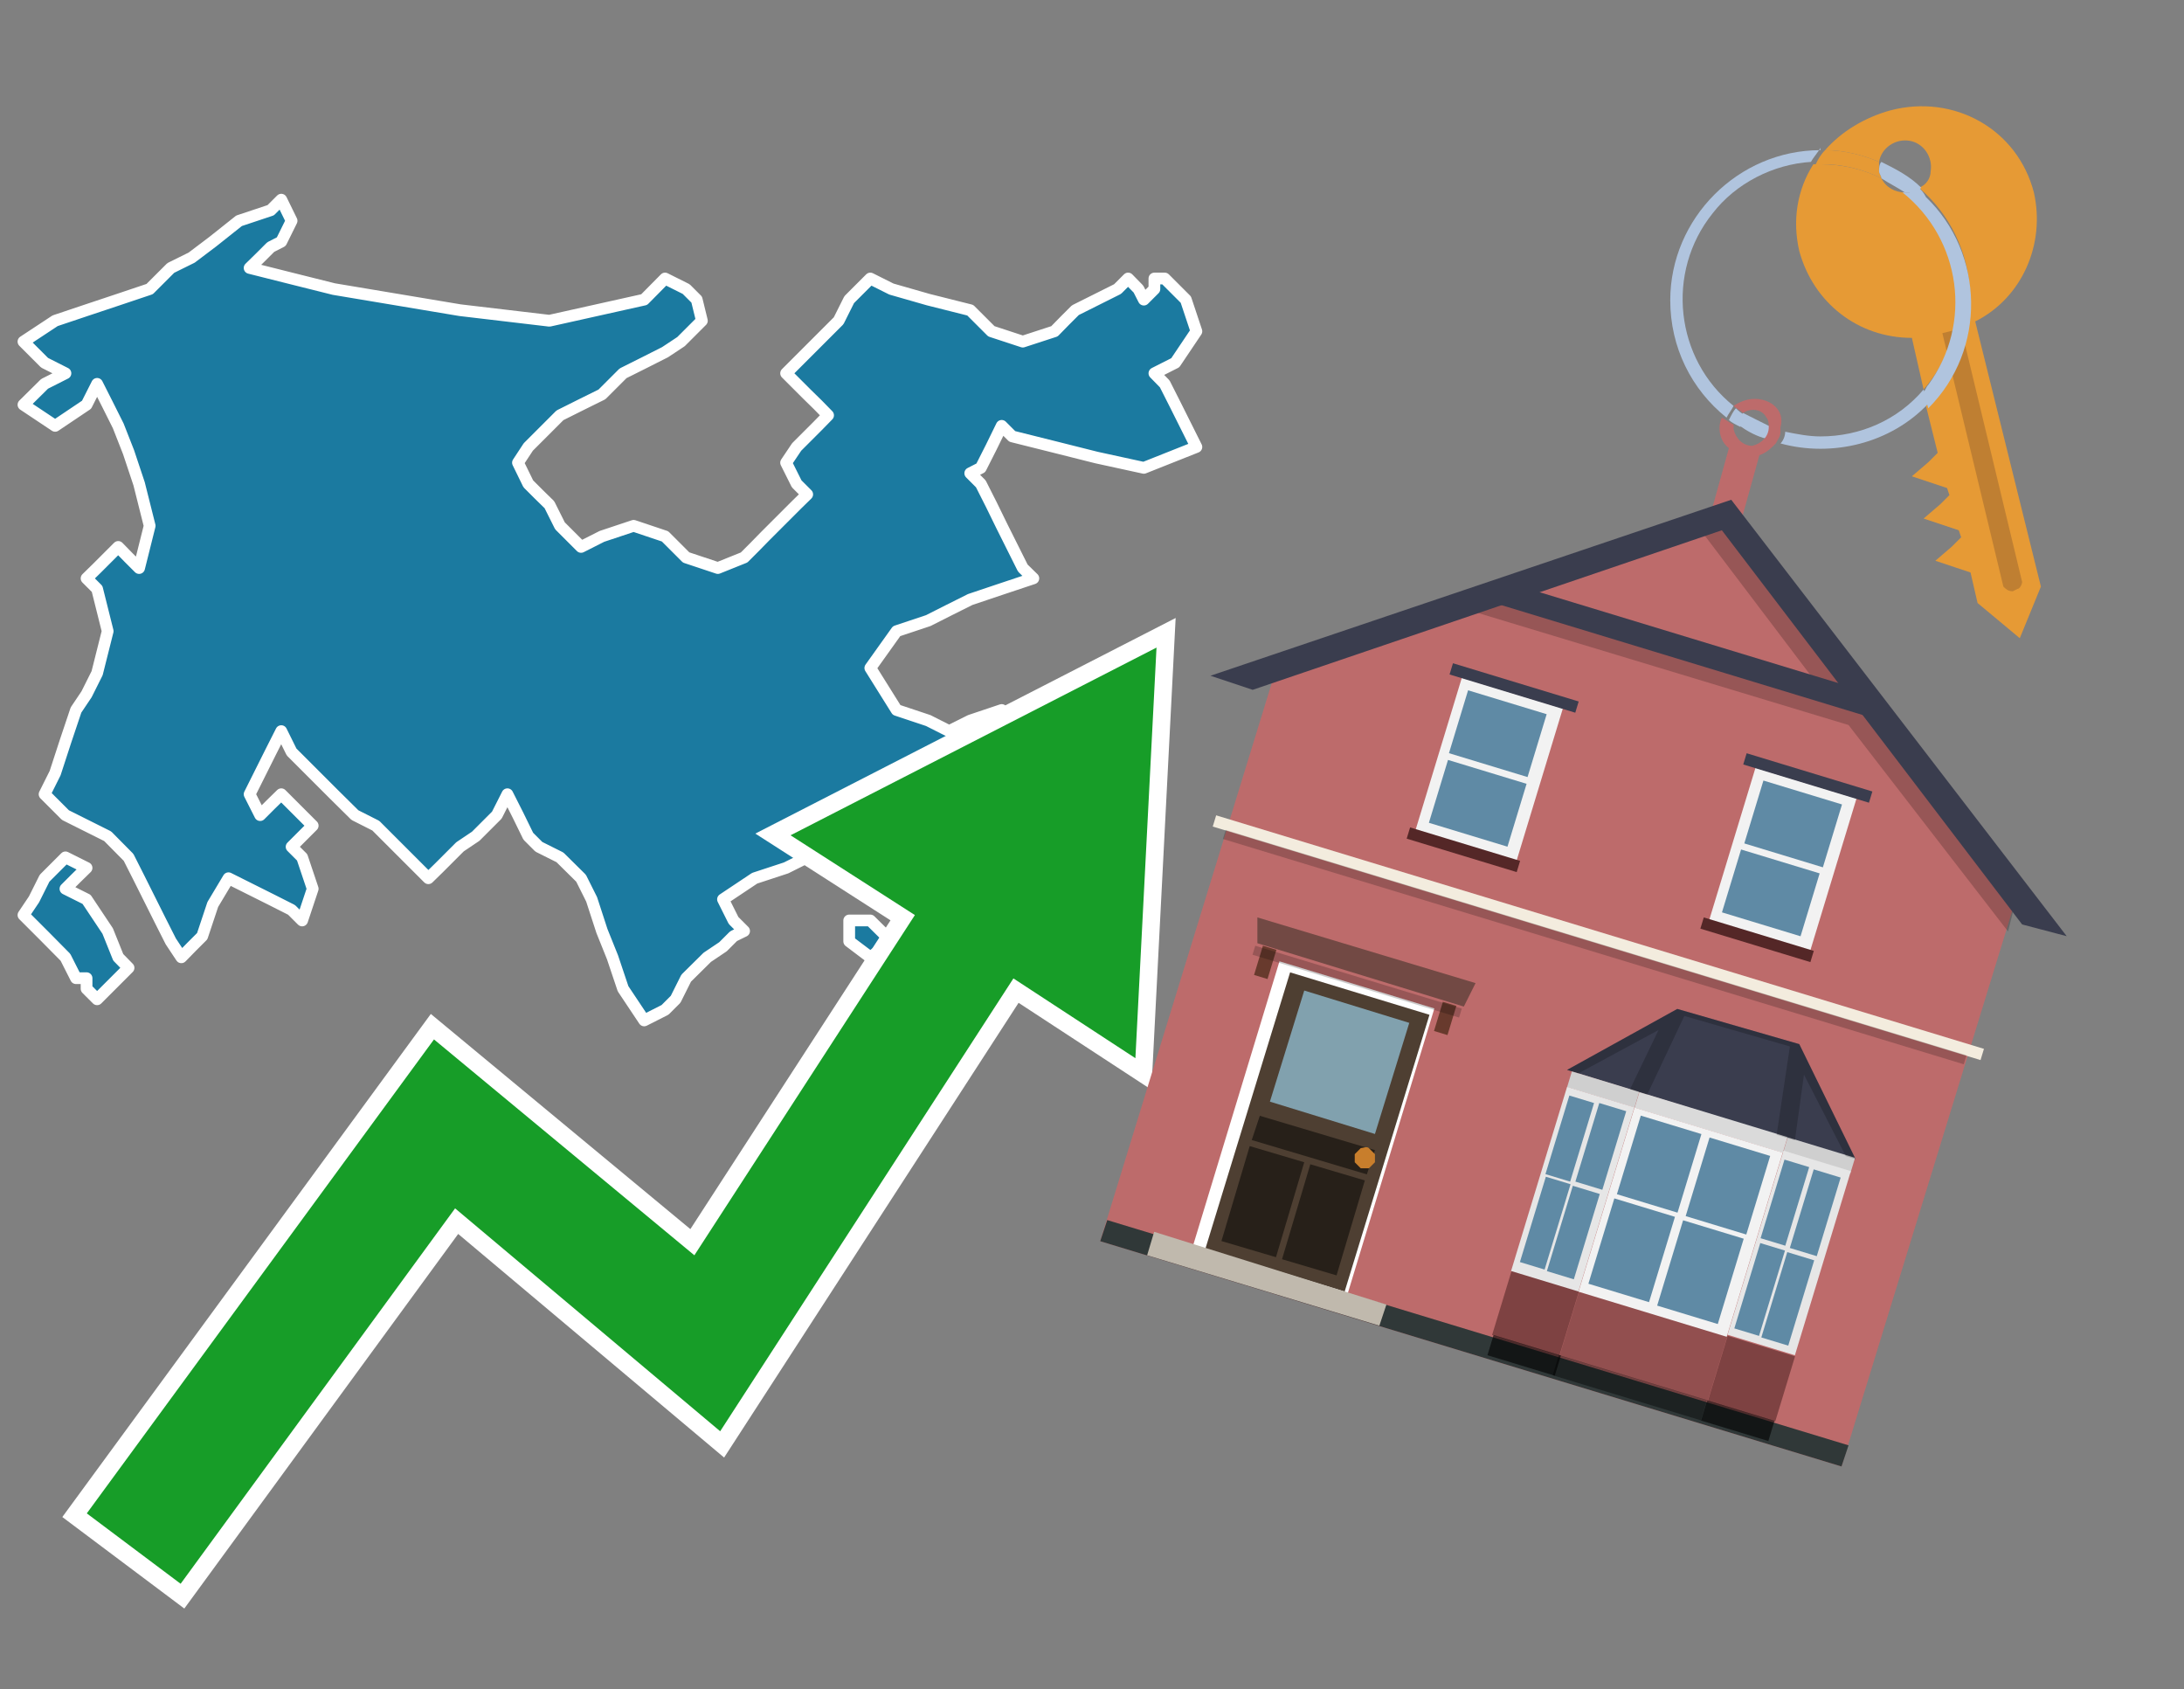 <?xml version="1.0" encoding="utf-8"?>
<!-- Generator: Adobe Illustrator 26.0.3, SVG Export Plug-In . SVG Version: 6.00 Build 0)  -->
<svg version="1.1" id="Text" xmlns="http://www.w3.org/2000/svg" xmlns:xlink="http://www.w3.org/1999/xlink" x="0px" y="0px"
	 width="93.1px" height="72px" viewBox="0 0 93.1 72" style="enable-background:new 0 0 93.1 72;" xml:space="preserve">
<rect x="0" y="0" width="93.1" height="72" fill="#808080" stroke="none"/>
<style type="text/css">
	.st0{fill:#1B7AA0;stroke:#FFFFFF;stroke-width:0.5;stroke-linejoin:round;}
	.st1{fill:none;stroke:#FFFFFF;stroke-width:1.5;stroke-miterlimit:10;}
	.st2{fill:#179D28;}
	.st3{fill:#E69A35;}
	.st4{fill:#B0C4DE;}
	.st5{fill:#BD6B6B;}
	.st6{fill:#BF7F32;}
	.st7{fill-rule:evenodd;clip-rule:evenodd;fill:#BD6B6B;}
	.st8{fill-rule:evenodd;clip-rule:evenodd;fill:#303838;}
	.st9{fill-rule:evenodd;clip-rule:evenodd;fill:#F3ECDE;}
	.st10{opacity:0.2;fill-rule:evenodd;clip-rule:evenodd;}
	.st11{fill-rule:evenodd;clip-rule:evenodd;fill:#3A3D4E;}
	.st12{fill:#724944;}
	.st13{fill-rule:evenodd;clip-rule:evenodd;fill:#FFFFFF;}
	.st14{fill:#4E3F32;}
	.st15{fill:#81A1AE;}
	.st16{fill:#272019;}
	.st17{fill:#C87E2C;}
	.st18{fill-rule:evenodd;clip-rule:evenodd;fill:#C0B9AD;}
	.st19{fill:#683A2D;}
	.st20{opacity:0.2;}
	.st21{opacity:0.6;fill-rule:evenodd;clip-rule:evenodd;fill:#542727;}
	.st22{opacity:0.4;fill-rule:evenodd;clip-rule:evenodd;fill:#542727;}
	.st23{opacity:0.6;fill-rule:evenodd;clip-rule:evenodd;}
	.st24{opacity:0.4;fill-rule:evenodd;clip-rule:evenodd;}
	.st25{fill-rule:evenodd;clip-rule:evenodd;fill:#CFCFCF;}
	.st26{fill-rule:evenodd;clip-rule:evenodd;fill:#DADADA;}
	.st27{fill-rule:evenodd;clip-rule:evenodd;fill:#E6E6E6;}
	.st28{fill-rule:evenodd;clip-rule:evenodd;fill:#F2F2F2;}
	.st29{fill-rule:evenodd;clip-rule:evenodd;fill:#5F8AA5;}
	.st30{opacity:0.2;clip-path:url(#SVGID_00000075153797737028568380000000229847302129778351_);}
	.st31{fill-rule:evenodd;clip-rule:evenodd;fill:#542727;}
</style>
<path class="st0" d="M3.24,41.69L2.79,40.8L1.9,39.9L1.0,39.0L1.45,38.33L1.9,37.43L2.79,36.54L3.69,36.99L3.24,37.43L2.79,37.88L3.69,38.33L4.59,39.68L5.04,40.8L5.48,41.25L5.04,41.69L4.59,42.14L4.14,42.59L3.69,42.14L3.69,41.69ZM49.65,11.87L50.1,12.32L50.55,12.77L51.0,14.12L50.1,15.46L49.21,15.91L49.65,16.36L50.1,17.25L50.55,18.15L51.0,19.05L48.76,19.94L46.74,19.5L44.95,19.05L43.15,18.6L42.7,18.15L42.26,19.05L41.81,19.94L41.36,20.17L41.81,20.62L42.26,21.51L42.7,22.41L43.15,23.31L43.6,24.21L44.05,24.65L42.7,25.1L41.36,25.55L40.46,26.0L39.57,26.45L38.22,26.9L37.1,28.47L38.22,30.26L39.57,30.71L40.46,31.16L41.36,30.71L42.7,30.26L44.05,32.05L43.6,33.85L43.15,34.29L42.7,34.74L42.26,35.19L41.81,35.64L41.36,36.09L40.91,36.54L40.46,37.88L39.57,39.23L38.89,38.78L37.55,38.33L36.2,37.43L36.65,36.54L37.1,35.64L36.65,34.74L36.2,35.19L35.75,35.64L35.3,36.09L34.41,36.54L33.51,36.99L32.17,37.43L30.82,38.33L31.27,39.23L31.72,39.68L31.27,39.9L30.82,40.35L30.15,40.8L29.25,41.69L28.8,42.59L28.35,43.04L27.46,43.49L26.56,42.14L26.11,40.8L25.66,39.68L25.22,38.33L24.77,37.43L23.87,36.54L22.97,36.09L22.52,35.64L22.08,34.74L21.63,33.85L21.18,34.74L20.28,35.64L19.61,36.09L19.16,36.54L18.71,36.99L18.26,37.43L17.82,36.99L17.37,36.54L16.92,36.09L16.47,35.64L16.02,35.19L15.13,34.74L14.23,33.85L13.33,32.95L12.43,32.05L11.99,31.16L11.54,32.05L11.09,32.95L10.64,33.85L11.09,34.74L11.54,34.29L11.99,33.85L12.43,34.29L12.88,34.74L13.33,35.19L12.88,35.64L12.43,36.09L12.88,36.54L13.33,37.88L12.88,39.23L12.43,38.78L11.54,38.33L10.64,37.88L9.74,37.43L9.07,38.55L8.62,39.9L8.17,40.35L7.73,40.8L7.28,40.12L6.83,39.23L6.38,38.33L5.93,37.43L5.48,36.54L4.59,35.64L3.69,35.19L2.79,34.74L1.9,33.85L2.35,32.95L2.79,31.6L3.24,30.26L3.69,29.59L4.14,28.69L4.59,26.9L4.14,25.1L3.69,24.65L4.14,24.21L4.59,23.76L5.04,23.31L5.48,23.76L5.93,24.21L6.38,22.41L5.93,20.62L5.48,19.27L5.04,18.15L4.59,17.25L4.14,16.36L3.69,17.25L2.35,18.15L1.0,17.25L1.9,16.36L2.79,15.91L1.9,15.46L1.0,14.56L2.35,13.67L3.69,13.22L5.04,12.77L6.38,12.32L6.83,11.87L7.28,11.42L8.17,10.98L9.07,10.3L10.19,9.41L11.54,8.96L11.99,8.51L12.43,9.41L11.99,10.3L11.54,10.53L11.09,10.98L10.64,11.42L12.43,11.87L14.23,12.32L16.92,12.77L19.61,13.22L23.42,13.67L27.46,12.77L28.35,11.87L29.25,12.32L29.7,12.77L29.92,13.67L29.03,14.56L28.35,15.01L27.46,15.46L26.56,15.91L26.11,16.36L25.66,16.81L24.77,17.25L23.87,17.7L23.42,18.15L22.97,18.6L22.52,19.05L22.08,19.72L22.52,20.62L22.97,21.07L23.42,21.51L23.87,22.41L24.77,23.31L25.66,22.86L27.01,22.41L28.35,22.86L28.8,23.31L29.25,23.76L30.6,24.21L31.72,23.76L32.17,23.31L32.61,22.86L33.06,22.41L33.51,21.96L33.96,21.51L34.41,21.07L33.96,20.62L33.51,19.72L33.96,19.05L34.41,18.6L34.86,18.15L35.3,17.7L34.86,17.25L34.41,16.81L33.96,16.36L33.51,15.91L33.96,15.46L34.41,15.01L34.86,14.56L35.3,14.12L35.75,13.67L36.2,12.77L37.1,11.87L38.0,12.32L39.57,12.77L41.36,13.22L41.81,13.67L42.26,14.12L43.6,14.56L44.95,14.12L45.39,13.67L45.84,13.22L46.74,12.77L47.64,12.32L48.09,11.87L48.53,12.32L48.76,12.77L49.21,12.32L49.21,11.87ZM37.1,39.23L38.0,40.12L37.1,40.8L36.2,40.12L36.2,39.23Z"/>
<polygon class="st1" points="49.3,27.6 33.7,35.6 39,39 29.6,53.5 18.5,44.3 3.7,64.5 7.7,67.5 19.4,51.5 30.7,61 43.2,41.7 
	48.4,45.1 "/>
<polygon class="st2" points="49.3,27.6 33.7,35.6 39,39 29.6,53.5 18.5,44.3 3.7,64.5 7.7,67.5 19.4,51.5 30.7,61 43.2,41.7 
	48.4,45.1 "/>
<path class="st3" d="M80.2,7.6c0-0.1-0.1-0.2-0.1-0.3c0-0.1,0-0.3,0-0.4c-0.7-0.3-1.5-0.5-2.3-0.5c-0.2,0.2-0.3,0.4-0.4,0.6
	c0.1,0,0.2,0,0.3,0C78.5,7,79.4,7.2,80.2,7.6z"/>
<path class="st4" d="M77.6,6.4c-3.5,0-6.4,2.9-6.4,6.4c0,2,0.9,3.8,2.4,5c0.1-0.2,0.2-0.3,0.3-0.5c-2.5-2-2.9-5.7-0.9-8.2
	c1-1.3,2.6-2.1,4.2-2.2c0.1-0.2,0.3-0.4,0.4-0.6V6.4z"/>
<path class="st3" d="M84.2,13.7c2-1,3-3.3,2.5-5.5C86,5.5,83.3,4,80.6,4.7c-1.1,0.3-2.1,0.9-2.8,1.7c0.8,0,1.6,0.2,2.3,0.5
	c0.1-0.6,0.7-1,1.3-0.9c0.6,0.1,1,0.7,0.9,1.3c0,0.3-0.2,0.6-0.5,0.7c2.7,2.3,2.9,6.4,0.6,9c-0.1,0.1-0.2,0.2-0.3,0.3l0.5,2
	l-0.4,0.4l-0.7,0.6l0.9,0.3l0.6,0.2l0.1,0.3l-0.4,0.4L82,22.1l0.9,0.3l0.6,0.2l0.1,0.3l-0.4,0.4l-0.7,0.6l0.9,0.3l0.6,0.2l0.3,1.3
	l1.8,1.5L87,25L84.2,13.7z"/>
<path class="st3" d="M81.2,8.2c-0.4,0-0.8-0.2-1-0.6C79.4,7.2,78.5,7,77.6,7c-0.1,0-0.2,0-0.3,0c-0.7,1.1-0.9,2.4-0.6,3.7
	c0.6,2.2,2.5,3.7,4.8,3.7l0.5,2.2c2.1-2.4,1.9-6.1-0.6-8.2C81.3,8.3,81.2,8.3,81.2,8.2z"/>
<path class="st4" d="M74.1,18.1c0.4,0.3,0.8,0.5,1.2,0.6c0.1-0.1,0.2-0.3,0.2-0.5l0,0c-0.4-0.2-0.8-0.4-1.2-0.6
	C74.2,17.8,74.1,17.9,74.1,18.1z"/>
<path class="st4" d="M74.4,17.7c-0.2-0.1-0.3-0.2-0.4-0.3c-0.1,0.1-0.2,0.3-0.3,0.5c0.1,0.1,0.3,0.2,0.5,0.3
	C74.1,17.9,74.2,17.8,74.4,17.7z"/>
<path class="st5" d="M74.8,17c-0.3,0-0.6,0.1-0.9,0.3c0.1,0.1,0.3,0.2,0.4,0.3c0.3-0.2,0.8-0.2,1,0.2c0.1,0.1,0.1,0.3,0.1,0.4l0,0
	c0,0.4-0.3,0.7-0.7,0.8c-0.4,0-0.7-0.3-0.8-0.7c0,0,0,0,0-0.1v-0.1c-0.2-0.1-0.3-0.2-0.5-0.3c-0.2,0.4-0.1,1,0.3,1.3l-1,3.6L74,23
	l1-3.6c0.3-0.1,0.5-0.3,0.7-0.5c0.1-0.2,0.2-0.3,0.2-0.5c0-0.1,0-0.1,0-0.2C76.1,17.5,75.5,17,74.8,17z"/>
<path class="st6" d="M86,25.1l-0.2,0.1c-0.2,0-0.3-0.1-0.4-0.2l0,0l-2.6-10.8l0.8-0.2l2.6,10.8C86.2,24.9,86.1,25.1,86,25.1L86,25.1
	z"/>
<path class="st4" d="M80.1,7.3c0,0.1,0.1,0.2,0.1,0.3c0.3,0.2,0.7,0.4,1,0.6c0.1,0,0.2,0,0.3,0c0.1,0,0.3-0.1,0.4-0.2
	c-0.5-0.5-1.1-0.8-1.7-1.1C80.1,7,80.1,7.2,80.1,7.3z"/>
<path class="st4" d="M77.6,18.6c-0.5,0-1-0.1-1.5-0.2c0,0.2-0.1,0.4-0.2,0.5c2.2,0.6,4.7,0,6.3-1.7L82,16.6
	C80.9,17.9,79.3,18.6,77.6,18.6z"/>
<path class="st4" d="M81.8,8c-0.1,0.1-0.2,0.1-0.4,0.2c-0.1,0-0.2,0-0.3,0c2.5,2,3,5.6,1.1,8.2c-0.1,0.1-0.1,0.2-0.2,0.3l0.2,0.7
	c2.5-2.5,2.4-6.6-0.1-9C82,8.2,81.9,8.1,81.8,8L81.8,8z"/>
<g>
	<polygon class="st7" points="86,38.1 73.6,22.1 54.4,28.5 46.9,52.9 78.5,62.5 	"/>
	<polygon class="st8" points="78.5,62.5 78.8,61.6 47.2,52 46.9,52.9 78.5,62.5 	"/>
	
		<rect x="51" y="39.7" transform="matrix(-0.957 -0.291 0.291 -0.957 121.681 98.014)" class="st9" width="34.2" height="0.5"/>
	
		<rect x="51.5" y="40.2" transform="matrix(-0.957 -0.291 0.291 -0.957 121.299 98.817)" class="st10" width="33" height="0.4"/>
	<path class="st10" d="M86.1,37.7l-4.1-5.4l0,0l0,0l-8.1-10.6l-1.4,0.9l5,6.6c-4.8-1.5-13.6-4.2-13.8-4.2l-2.1,0.7l17.2,5.2l6.8,8.8
		L86.1,37.7z"/>
	
		<rect x="63.4" y="27.2" transform="matrix(0.957 0.291 -0.291 0.957 11.183 -19.753)" class="st11" width="16.9" height="1"/>
	<polygon class="st11" points="88.1,39.9 73.8,21.3 51.6,28.8 53.4,29.4 73.4,22.6 86.2,39.4 	"/>
	<g>
		<polygon class="st12" points="53.6,39.1 62.9,41.9 62.4,42.9 53.6,40.2 		"/>
		
			<rect x="52.5" y="41.7" transform="matrix(-0.957 -0.291 0.291 -0.957 95.557 110.317)" class="st13" width="6.9" height="12.7"/>
		<g transform="matrix( 0.861, 0, 0, 0.861, 2148,666.7) ">
			<g>
				<g id="Symbol_9_0_Layer2_0_MEMBER_8_MEMBER_12_MEMBER_0_FILL_00000000221050500652020650000016968551942043764377_">
					<path class="st14" d="M-2424-724.1l-6.9-2.1l-4.2,13.7l6.9,2.1L-2424-724.1z"/>
				</g>
			</g>
		</g>
		<g transform="matrix( 0.861, 0, 0, 0.861, 2148,666.7) ">
			<g>
				<g id="Symbol_9_0_Layer2_0_MEMBER_8_MEMBER_12_MEMBER_1_MEMBER_1_FILL_00000024715425263566513780000008352326449265998742_">
					<path class="st15" d="M-2430.2-725.3l-1.7,5.5l5.2,1.6l1.7-5.5L-2430.2-725.3z"/>
				</g>
			</g>
		</g>
		<g transform="matrix( 0.861, 0, 0, 0.861, 2148,666.7) ">
			<g>
				<g id="Symbol_9_0_Layer2_0_MEMBER_8_MEMBER_12_MEMBER_2_MEMBER_0_FILL_00000078767653199722890290000000328629160693940155_">
					<path class="st16" d="M-2431.6-712.1l1.4-4.7l-2.7-0.8l-1.4,4.7L-2431.6-712.1z"/>
				</g>
			</g>
		</g>
		<g transform="matrix( 0.861, 0, 0, 0.861, 2148,666.7) ">
			<g>
				<g id="Symbol_9_0_Layer2_0_MEMBER_8_MEMBER_12_MEMBER_2_MEMBER_1_FILL_00000065041012839955175980000008634302413428399805_">
					<path class="st16" d="M-2428.6-711.2l1.4-4.7l-2.7-0.8l-1.4,4.7L-2428.6-711.2z"/>
				</g>
			</g>
		</g>
		<g transform="matrix( 0.861, 0, 0, 0.861, 2148,666.7) ">
			<g>
				<g id="Symbol_9_0_Layer2_0_MEMBER_8_MEMBER_12_MEMBER_2_MEMBER_1_FILL_00000163044142682498288790000014509690284825881985_">
					<path class="st16" d="M-2427.1-716.2l0.4-1.2l-5.7-1.7l-0.4,1.2L-2427.1-716.2z"/>
				</g>
			</g>
		</g>
		<g transform="matrix( 0.861, 0, 0, 0.861, 2148,666.7) ">
			<g>
				<g id="Symbol_9_0_Layer2_0_MEMBER_8_MEMBER_13_FILL_00000045612611013196237270000007907534605287444383_">
					<path class="st17" d="M-2426.7-716.8c0-0.1,0-0.3,0-0.4c-0.1-0.1-0.2-0.2-0.3-0.3s-0.3,0-0.4,0c-0.1,0.1-0.2,0.2-0.3,0.3
						c0,0.2,0,0.3,0,0.4c0.1,0.1,0.2,0.2,0.3,0.3c0.2,0,0.3,0,0.4,0C-2426.9-716.6-2426.8-716.7-2426.7-716.8z"/>
				</g>
			</g>
		</g>
		<polygon class="st18" points="48.9,53.5 49.2,52.5 59.1,55.6 58.8,56.5 48.9,53.5 		"/>
		
			<rect x="61.3" y="42.7" transform="matrix(-0.957 -0.291 0.291 -0.957 107.942 102.817)" class="st19" width="0.6" height="1.3"/>
		
			<rect x="53.6" y="40.4" transform="matrix(-0.957 -0.291 0.291 -0.957 93.571 95.987)" class="st19" width="0.6" height="1.3"/>
		
			<rect x="53.3" y="41.5" transform="matrix(-0.957 -0.291 0.291 -0.957 101.129 98.594)" class="st20" width="9.2" height="0.4"/>
	</g>
	<g>
		<polygon class="st11" points="79.1,49.4 66.8,45.6 71.5,43 76.7,44.5 		"/>
		
			<rect x="63.9" y="54.5" transform="matrix(0.957 0.291 -0.291 0.957 19.157 -16.63)" class="st21" width="3" height="2.9"/>
		
			<rect x="73.1" y="57.3" transform="matrix(0.957 0.291 -0.291 0.957 20.366 -19.175)" class="st21" width="3" height="2.9"/>
		
			<rect x="66.7" y="55.9" transform="matrix(0.957 0.291 -0.291 0.957 19.762 -17.902)" class="st22" width="6.6" height="2.9"/>
		
			<rect x="63.4" y="57.3" transform="matrix(0.957 0.291 -0.291 0.957 19.669 -16.387)" class="st23" width="3" height="0.9"/>
		
			<rect x="72.5" y="60.1" transform="matrix(0.957 0.291 -0.291 0.957 20.879 -18.931)" class="st23" width="3" height="0.9"/>
		
			<rect x="66.1" y="58.7" transform="matrix(0.957 0.291 -0.291 0.957 20.274 -17.659)" class="st24" width="6.6" height="0.9"/>
		
			<rect x="66.8" y="46.1" transform="matrix(0.957 0.291 -0.291 0.957 16.495 -17.895)" class="st25" width="3" height="0.7"/>
		<rect x="76" y="48.9" transform="matrix(0.957 0.291 -0.291 0.957 17.705 -20.44)" class="st25" width="3" height="0.7"/>
		<rect x="69.6" y="47.5" transform="matrix(0.957 0.291 -0.291 0.957 17.1 -19.168)" class="st26" width="6.6" height="0.7"/>
		
			<rect x="65.5" y="46.6" transform="matrix(0.957 0.291 -0.291 0.957 17.678 -17.334)" class="st27" width="3" height="8.2"/>
		<rect x="74.7" y="49.3" transform="matrix(0.957 0.291 -0.291 0.957 18.887 -19.878)" class="st27" width="3" height="8.2"/>
		
			<rect x="68.3" y="48" transform="matrix(0.957 0.291 -0.291 0.957 18.282 -18.606)" class="st28" width="6.6" height="8.2"/>
		<g>
			<rect x="69" y="48.4" transform="matrix(0.291 -0.957 0.957 0.291 2.528 102.846)" class="st29" width="3.5" height="2.7"/>
			
				<rect x="71.9" y="49.3" transform="matrix(0.291 -0.957 0.957 0.291 3.754 106.292)" class="st29" width="3.5" height="2.7"/>
			
				<rect x="67.7" y="52" transform="matrix(0.291 -0.957 0.957 0.291 -1.754 104.369)" class="st29" width="3.8" height="2.7"/>
			
				<rect x="70.6" y="52.9" transform="matrix(0.291 -0.957 0.957 0.291 -0.528 107.815)" class="st29" width="3.8" height="2.7"/>
		</g>
		<g>
			<rect x="65.2" y="48" transform="matrix(0.291 -0.957 0.957 0.291 0.971 98.469)" class="st29" width="3.5" height="1.1"/>
			
				<rect x="66.5" y="48.4" transform="matrix(0.291 -0.957 0.957 0.291 1.486 99.916)" class="st29" width="3.5" height="1.2"/>
			
				<rect x="64" y="51.7" transform="matrix(0.291 -0.957 0.957 0.291 -3.31 99.992)" class="st29" width="3.8" height="1.1"/>
			
				<rect x="65.2" y="52" transform="matrix(0.291 -0.957 0.957 0.291 -2.796 101.439)" class="st29" width="3.8" height="1.2"/>
		</g>
		<g>
			
				<rect x="74.4" y="50.8" transform="matrix(0.291 -0.957 0.957 0.291 4.785 109.19)" class="st29" width="3.5" height="1.1"/>
			
				<rect x="75.6" y="51.2" transform="matrix(0.291 -0.957 0.957 0.291 5.299 110.638)" class="st29" width="3.5" height="1.2"/>
			
				<rect x="73.1" y="54.5" transform="matrix(0.291 -0.957 0.957 0.291 0.503 110.713)" class="st29" width="3.8" height="1.1"/>
			
				<rect x="74.3" y="54.8" transform="matrix(0.291 -0.957 0.957 0.291 1.017 112.16)" class="st29" width="3.8" height="1.2"/>
		</g>
		<g>
			<defs>
				<polygon id="SVGID_1_" points="79.1,49.4 66.8,45.6 71.5,43 76.7,44.5 				"/>
			</defs>
			<clipPath id="SVGID_00000104691782124360056840000001658481663947911575_">
				<use xlink:href="#SVGID_1_"  style="overflow:visible;"/>
			</clipPath>
			<polygon style="opacity:0.2;clip-path:url(#SVGID_00000104691782124360056840000001658481663947911575_);" points="79.5,49.2 
				77.3,44.9 77.3,44.9 77.4,44.6 77.1,44.5 77.1,44.2 76.9,44.1 76.6,43.5 75.9,43.8 76.1,44.2 72.3,43 72.6,42.8 72.2,42.2 
				71.6,42.5 71.4,42.4 71.3,42.7 71.1,42.6 71.1,42.8 66.6,45.3 67,45.9 70.7,43.9 69.4,46.6 70.1,46.9 71.8,43.3 76.3,44.6 
				75.7,48.6 76.5,48.7 76.9,45.8 78.8,49.5 			"/>
		</g>
	</g>
	<g>
		<g>
			
				<rect x="61.2" y="29.4" transform="matrix(-0.957 -0.291 0.291 -0.957 114.656 82.648)" class="st28" width="4.5" height="6.8"/>
			<g>
				
					<rect x="62.5" y="29.5" transform="matrix(0.291 -0.957 0.957 0.291 15.348 83.328)" class="st29" width="2.8" height="3.5"/>
			</g>
			<g>
				
					<rect x="61.6" y="32.5" transform="matrix(0.291 -0.957 0.957 0.291 11.883 84.561)" class="st29" width="2.8" height="3.5"/>
			</g>
			
				<rect x="61.7" y="29.1" transform="matrix(-0.957 -0.291 0.291 -0.957 117.73 76.179)" class="st11" width="5.6" height="0.5"/>
			
				<rect x="60" y="36" transform="matrix(-0.957 -0.291 0.291 -0.957 111.598 89.081)" class="st31" width="4.9" height="0.5"/>
		</g>
		<g>
			
				<rect x="73.7" y="33.2" transform="matrix(-0.957 -0.291 0.291 -0.957 138.031 93.758)" class="st28" width="4.5" height="6.8"/>
			<g>
				
					<rect x="75" y="33.4" transform="matrix(0.291 -0.957 0.957 0.291 20.568 98.002)" class="st29" width="2.8" height="3.5"/>
			</g>
			<g>
				
					<rect x="74.1" y="36.3" transform="matrix(0.291 -0.957 0.957 0.291 17.102 99.235)" class="st29" width="2.8" height="3.5"/>
			</g>
			
				<rect x="74.2" y="32.9" transform="matrix(-0.957 -0.291 0.291 -0.957 141.106 87.289)" class="st11" width="5.6" height="0.5"/>
			
				<rect x="72.5" y="39.8" transform="matrix(-0.957 -0.291 0.291 -0.957 134.974 100.191)" class="st31" width="4.9" height="0.5"/>
		</g>
	</g>
</g>
</svg>
